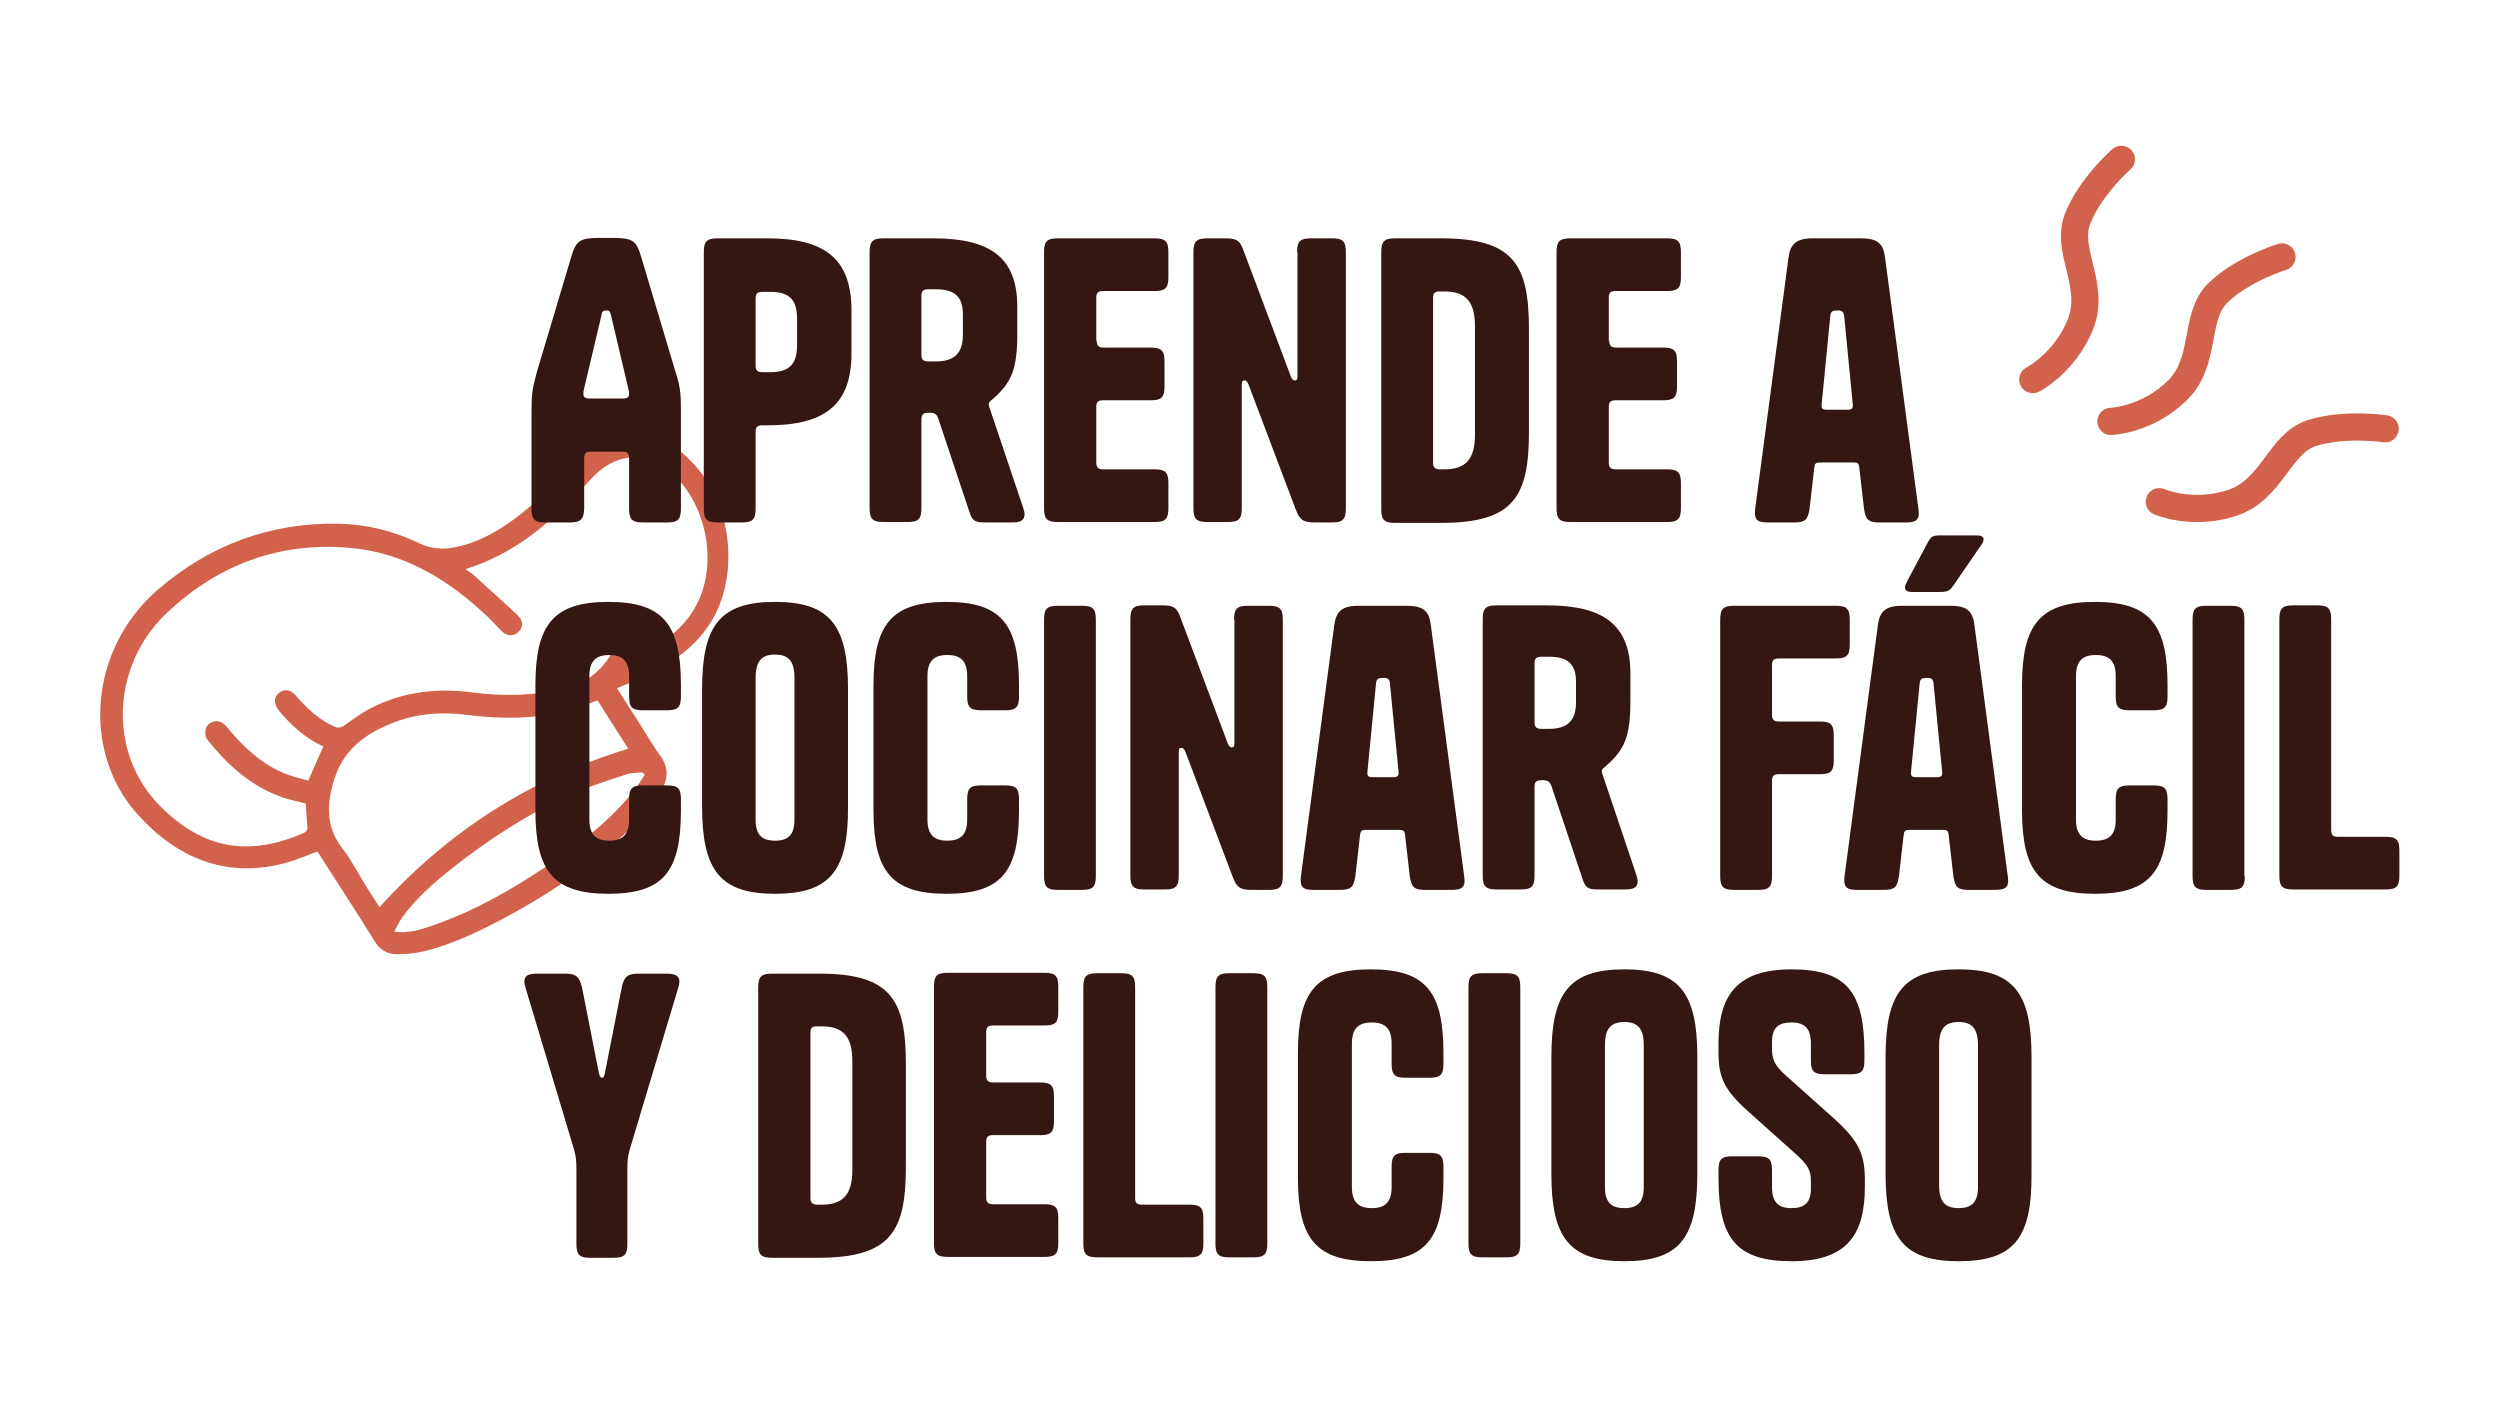 <?xml version="1.0" encoding="utf-8"?>
<!-- Generator: Adobe Illustrator 28.3.0, SVG Export Plug-In . SVG Version: 6.00 Build 0)  -->
<svg version="1.1" id="Layer_1" xmlns="http://www.w3.org/2000/svg" xmlns:xlink="http://www.w3.org/1999/xlink" x="0px" y="0px"
	 viewBox="0 0 579 329" style="enable-background:new 0 0 579 329;" xml:space="preserve">
<style type="text/css">
	.st0{fill:#D2624B;}
	.st1{fill:#341612;}
	.st2{fill:none;stroke:#D2624B;stroke-width:6.305;stroke-linecap:round;stroke-linejoin:round;stroke-miterlimit:10;}
</style>
<g>
	<g id="_x32_UZLzX_00000019637515558101534740000000587686877955057802_">
		<g>
			<path class="st0" d="M142.9,159.4c1.9,3,3.7,5.8,5.5,8.6c1.5,2.4,2.9,4.8,4.5,7c2,2.7,1.9,5.5,0.2,8.1c-2,2.9-4.1,5.8-6.6,8.3
				c-9.1,8.9-19.6,15.9-30.8,21.8c-5.6,2.9-11.3,5.6-17.4,7.1c-2.1,0.5-4.3,0.7-6.5,0.7c-2.2,0-3.9-1.1-5.1-3.1
				c-4-6.5-8.2-12.9-12.3-19.3c-0.3-0.5-0.6-0.9-0.9-1.4c-1.8,0.7-3.5,1.4-5.2,2c-14.4,4.8-26.8,0.3-36.7-10.9
				C19,174,20.6,150.5,36.4,136.7c12.1-10.5,26.3-15.8,42.5-15.4c6.4,0.2,12.6,1.8,18.4,4.6c2.6,1.2,5.1,1.4,7.8,0.9
				c4.9-0.9,9.2-3.2,13.2-6c5.2-3.7,9.7-8.2,13.7-13.1c4.8-5.8,11-8.4,18.5-6.7c4.8,1,8.3,4.2,11.4,7.9c7.9,9.5,9.1,25.2,2.6,35.4
				c-3.5,5.5-8.5,9-14.2,11.8C148,157.3,145.5,158.3,142.9,159.4z M107.8,131.8c0.7,0.5,1.3,0.9,1.8,1.3c3.4,3.1,6.9,6.2,10.3,9.4
				c1.4,1.3,1.3,3,0,4c-1.2,1-2.6,0.8-3.9-0.5c-1.4-1.5-2.8-3-4.4-4.4c-8.7-7.9-18.6-13.7-30.5-14.7c-16.5-1.5-30.9,4-42.7,15.3
				c-12.5,12-13.6,32.2-1.2,44.6c10,10,20.6,11.6,33.2,6.1c0.4-0.2,0.8-0.7,0.8-1c-0.1-1.9-0.3-3.9-0.4-5.8
				c-1.8-0.5-3.6-0.8-5.3-1.4c-7.2-2.5-12.7-7.4-17.4-13.3c-0.3-0.3-0.5-0.8-0.5-1.2c-0.2-1.3,0.2-2.3,1.4-2.9
				c1.3-0.6,2.4-0.2,3.4,0.9c3.7,4.5,7.8,8.5,13.2,10.8c1.9,0.8,4,1.3,5.8,1.8c1.3-2.9,2.3-5.4,3.5-7.9c-4.1-1.9-7.4-4.8-10.2-8.2
				c-1.3-1.6-1.4-3.2-0.1-4.2c1.3-1.1,2.8-0.8,4.1,0.8c2.5,2.9,5.2,5.4,8.8,7c0.9,0.4,1.6,0.2,2.4-0.4c2-1.4,4-2.9,6.2-4
				c7.5-3.8,15.4-4.6,23.6-3.5c7,0.9,13.9,0.7,20.9-0.8c7.2-1.5,13.5-8.9,12.7-15.4c-0.2-1.4,0.8-2.3,2.2-2.6
				c1.3-0.2,2.6,0.7,2.9,2.1c0.2,0.8,0.3,1.8,0.2,2.6c-0.3,1.8-0.7,3.6-1.1,5.6c5.8-2.7,10.8-6.1,13.8-11.8
				c5.2-9.8,2.2-24.2-6.4-31.1c-4.2-3.4-8.9-4.1-13.6-1.6c-2.1,1.1-3.9,2.9-5.4,4.6C127.9,120.7,119.5,128.2,107.8,131.8z
				 M87.9,210.1c15.9-17.6,35-29.8,57.6-36.7c-2.3-3.6-4.8-7.5-7.1-11.2c-2.3,0.8-4.5,1.8-6.7,2.4c-7.7,1.9-15.5,2-23.3,1
				c-6.1-0.8-12.1-0.4-17.9,2c-5.7,2.3-10.5,5.8-12.7,11.8c-2.1,5.8-2.7,11.7,1.5,17.1c1.3,1.6,2.3,3.5,3.4,5.2
				C84.3,204.6,86.2,207.5,87.9,210.1z M149.3,179.5c-0.1-0.2-0.3-0.4-0.4-0.6c-1.3,0.1-2.7,0-4,0.5c-4.2,1.4-8.4,2.7-12.5,4.5
				c-10,4.5-19.1,10.4-27.7,17.2c-4.3,3.4-8.5,7.1-11.7,11.6c-0.6,0.9-1.1,1.9-1.7,3.1c3.4,0.4,6.2-0.5,9-1.5
				c9.3-3.2,17.8-8,26-13.5c7-4.7,13.8-9.7,19.3-16.2C147,183.1,148.1,181.3,149.3,179.5z"/>
		</g>
	</g>
	<g>
		<path class="st1" d="M131.9,121h-5.6c-2.5,0-3.2-0.7-3.2-3.2V95.3c0-3.9,0.2-5.4,1.2-9l8-26.8c1.1-3.7,1.9-4.4,6.5-4.4h3.2
			c4.6,0,5.4,0.7,6.5,4.4l8,26.8c1.1,3.4,1.2,5.1,1.2,9v22.5c0,2.5-0.7,3.2-3.2,3.2h-5.6c-2.5,0-3.2-0.7-3.2-3.2v-11.6
			c0-1.2-0.4-1.6-1.6-1.6h-7.2c-1.2,0-1.6,0.4-1.6,1.6v11.6C135.2,120.3,134.5,121,131.9,121z M145.7,91.2c0-0.4-0.1-0.9-0.2-1.3
			l-4-16.9c-0.2-0.9-0.4-1.1-1.1-1.1s-1,0.2-1.1,1.1l-4,16.9c-0.1,0.4-0.2,0.9-0.2,1.3c0,0.8,0.5,1.1,1.5,1.1h7.7
			C145.2,92.3,145.7,92,145.7,91.2z"/>
		<path class="st1" d="M176.6,98.5c-1.2,0-1.6,0.4-1.6,1.6v17.7c0,2.5-0.7,3.2-3.2,3.2h-5.6c-2.5,0-3.2-0.7-3.2-3.2V58.4
			c0-2.5,0.7-3.2,3.2-3.2h11.6c13.3,0,19.4,4.8,19.4,16.7v9.9c0,11.9-6.1,16.7-19.4,16.7H176.6z M175,84.6c0,1.2,0.4,1.6,1.6,1.6
			h1.8c4.3,0,6.2-1.8,6.2-6.2v-6.2c0-4.5-1.9-6.2-6.2-6.2h-1.8c-1.2,0-1.6,0.4-1.6,1.6V84.6z"/>
		<path class="st1" d="M217.4,97.2c-0.4-1.2-0.8-1.6-2.1-1.6H215c-1.2,0-1.6,0.4-1.6,1.6v20.5c0,2.5-0.7,3.2-3.2,3.2h-5.6
			c-2.5,0-3.2-0.7-3.2-3.2V58.4c0-2.5,0.7-3.2,3.2-3.2h11.6c13.3,0,19.4,4.6,19.4,15.8v6.3c0,8.3-1.3,11.4-6,15.4
			c-0.5,0.4-0.6,0.5-0.6,1c0,0.3,0.1,0.5,0.3,1.1l7.7,22.9c0.8,2.3-0.1,3.3-2.4,3.3h-6.4c-2.5,0-3-0.4-3.7-2.5L217.4,97.2z
			 M213.4,82.1c0,1.2,0.4,1.6,1.6,1.6h1.8c4.1,0,6.2-1.8,6.2-6.1v-4.8c0-4.1-1.9-5.8-6.2-5.8H215c-1.2,0-1.6,0.4-1.6,1.6V82.1z"/>
		<path class="st1" d="M254,78.9c0,1.1,0.4,1.6,1.6,1.6h10.9c2.5,0,3.2,0.7,3.2,3.2v5.8c0,2.5-0.7,3.2-3.1,3.2h-11.1
			c-1.2,0-1.6,0.4-1.6,1.6v12.8c0,1.1,0.4,1.6,1.6,1.6h11.9c2.5,0,3.2,0.7,3.2,3.2v5.8c0,2.5-0.7,3.2-3.2,3.2h-22.4
			c-2.5,0-3.2-0.7-3.2-3.2V58.4c0-2.5,0.7-3.2,3.2-3.2h22.4c2.5,0,3.2,0.7,3.2,3.2v5.8c0,2.5-0.7,3.2-3.2,3.2h-11.9
			c-1.2,0-1.6,0.4-1.6,1.6V78.9z"/>
		<path class="st1" d="M300.4,58.4c0-2.5,0.7-3.2,3.2-3.2h4.9c2.5,0,3.2,0.7,3.2,3.2v59.4c0,2.5-0.7,3.2-3.2,3.2h-4
			c-2.7,0-3.5-0.6-4.4-3l-11-29.1c-0.3-0.6-0.5-0.8-0.9-0.8c-0.4,0-0.6,0.2-0.6,1v28.6c0,2.5-0.7,3.2-3.2,3.2h-4.8
			c-2.5,0-3.2-0.7-3.2-3.2V58.4c0-2.5,0.7-3.2,3.2-3.2h4c2.5,0,3.4,0.3,4.2,2.3l11.2,29.8c0.3,0.6,0.5,0.8,0.9,0.8
			c0.4,0,0.6-0.2,0.6-1V58.4z"/>
		<path class="st1" d="M354.1,76.2V100c0,14.9-3.4,21.1-20.3,21.1h-10.7c-2.5,0-3.2-0.7-3.2-3.2V58.4c0-2.5,0.7-3.2,3.2-3.2h10.7
			C350.6,55.2,354.1,61.3,354.1,76.2z M331.9,69v38.1c0,1.1,0.4,1.6,1.6,1.6h1c4.9,0,7.1-2.3,7.1-8V75.5c0-5.7-2.2-8-7.1-8h-1
			C332.3,67.5,331.9,67.8,331.9,69z"/>
		<path class="st1" d="M372.7,78.9c0,1.1,0.4,1.6,1.6,1.6h10.9c2.5,0,3.2,0.7,3.2,3.2v5.8c0,2.5-0.7,3.2-3.1,3.2h-11.1
			c-1.2,0-1.6,0.4-1.6,1.6v12.8c0,1.1,0.4,1.6,1.6,1.6h11.9c2.5,0,3.2,0.7,3.2,3.2v5.8c0,2.5-0.7,3.2-3.2,3.2h-22.4
			c-2.5,0-3.2-0.7-3.2-3.2V58.4c0-2.5,0.7-3.2,3.2-3.2h22.4c2.5,0,3.2,0.7,3.2,3.2v5.8c0,2.5-0.7,3.2-3.2,3.2h-11.9
			c-1.2,0-1.6,0.4-1.6,1.6V78.9z"/>
		<path class="st1" d="M431,55.2c4,0,5.2,1.3,5.6,4.6l7.7,58c0.4,2.5-0.4,3.2-2.9,3.2h-6.1c-2.6,0-3.2-0.6-3.6-3.2l-1.1-9.6
			c-0.1-0.9-0.4-1.1-1.4-1.1h-7.6c-1.1,0-1.3,0.3-1.4,1.1l-1.1,9.6c-0.4,2.6-1,3.2-3.6,3.2h-6.1c-2.5,0-3.2-0.7-2.9-3.2l7.7-58
			c0.4-3.2,1.7-4.6,5.6-4.6H431z M425.5,71.9c-1,0-1.5,0.2-1.6,1.2l-2,20.5c-0.1,1.1,0.2,1.3,1.3,1.3h4.6c1.1,0,1.4-0.3,1.3-1.3
			l-2-20.5C426.9,72,426.4,71.9,425.5,71.9z"/>
		<path class="st1" d="M157.7,187.7c0,14.1-4,19.3-16.8,19.3c-12.7,0-16.9-5.2-16.9-19.3v-29c0-14.1,4.2-19.3,16.9-19.3
			c12.7,0,16.8,5.2,16.8,19.3v2.6c0,2.5-0.7,3.2-3.2,3.2h-5.6c-2.5,0-3.2-0.7-3.2-3.2v-4.7c0-3.5-1.5-4.9-4.6-4.9
			c-3.1,0-4.6,1.4-4.6,4.9v33.2c0,3.5,1.5,4.9,4.6,4.9c3.1,0,4.6-1.4,4.6-4.9v-4.7c0-2.5,0.7-3.2,3.2-3.2h5.6c2.5,0,3.2,0.7,3.2,3.2
			V187.7z"/>
		<path class="st1" d="M179.5,207c-12.7,0-16.9-5.4-16.9-20.2v-27.2c0-14.8,4.2-20.2,16.9-20.2c12.7,0,16.9,5.4,16.9,20.2v27.2
			C196.5,201.7,192.2,207,179.5,207z M179.5,194.7c3.1,0,4.5-1.4,4.5-4.9v-32.8c0-3.9-1.4-5.4-4.5-5.4s-4.5,1.5-4.5,5.4v32.8
			C175,193.3,176.4,194.7,179.5,194.7z"/>
		<path class="st1" d="M236,187.7c0,14.1-4,19.3-16.8,19.3c-12.7,0-16.9-5.2-16.9-19.3v-29c0-14.1,4.2-19.3,16.9-19.3
			c12.7,0,16.8,5.2,16.8,19.3v2.6c0,2.5-0.7,3.2-3.2,3.2h-5.6c-2.5,0-3.2-0.7-3.2-3.2v-4.7c0-3.5-1.5-4.9-4.6-4.9
			c-3.1,0-4.6,1.4-4.6,4.9v33.2c0,3.5,1.5,4.9,4.6,4.9c3.1,0,4.6-1.4,4.6-4.9v-4.7c0-2.5,0.7-3.2,3.2-3.2h5.6c2.5,0,3.2,0.7,3.2,3.2
			V187.7z"/>
		<path class="st1" d="M253.8,202.9c0,2.5-0.7,3.2-3.2,3.2h-5.6c-2.5,0-3.2-0.7-3.2-3.2v-59.4c0-2.5,0.7-3.2,3.2-3.2h5.6
			c2.5,0,3.2,0.7,3.2,3.2V202.9z"/>
		<path class="st1" d="M285.8,143.5c0-2.5,0.7-3.2,3.2-3.2h4.9c2.5,0,3.2,0.7,3.2,3.2v59.4c0,2.5-0.7,3.2-3.2,3.2h-4
			c-2.7,0-3.5-0.6-4.4-3l-11-29.1c-0.3-0.6-0.5-0.8-0.9-0.8c-0.4,0-0.6,0.2-0.6,1v28.6c0,2.5-0.7,3.2-3.2,3.2H265
			c-2.5,0-3.2-0.7-3.2-3.2v-59.4c0-2.5,0.7-3.2,3.2-3.2h4c2.5,0,3.4,0.3,4.2,2.3l11.2,29.8c0.3,0.6,0.5,0.8,0.9,0.8
			c0.4,0,0.6-0.2,0.6-1V143.5z"/>
		<path class="st1" d="M325.8,140.3c4,0,5.2,1.3,5.6,4.6l7.7,58c0.4,2.5-0.4,3.2-2.9,3.2h-6.1c-2.6,0-3.2-0.6-3.6-3.2l-1.1-9.6
			c-0.1-0.9-0.4-1.1-1.4-1.1h-7.6c-1.1,0-1.3,0.3-1.4,1.1l-1.1,9.6c-0.4,2.6-1,3.2-3.6,3.2h-6.1c-2.5,0-3.2-0.7-2.9-3.2l7.7-58
			c0.4-3.2,1.7-4.6,5.6-4.6H325.8z M320.3,157c-1,0-1.5,0.2-1.6,1.2l-2,20.5c-0.1,1.1,0.2,1.3,1.3,1.3h4.6c1.1,0,1.4-0.3,1.3-1.3
			l-2-20.5C321.8,157.1,321.2,157,320.3,157z"/>
		<path class="st1" d="M359.4,182.3c-0.4-1.2-0.8-1.6-2.1-1.6H357c-1.2,0-1.6,0.4-1.6,1.6v20.5c0,2.5-0.7,3.2-3.2,3.2h-5.6
			c-2.5,0-3.2-0.7-3.2-3.2v-59.4c0-2.5,0.7-3.2,3.2-3.2h11.6c13.3,0,19.4,4.6,19.4,15.8v6.3c0,8.3-1.3,11.4-6,15.4
			c-0.5,0.4-0.6,0.5-0.6,1c0,0.3,0.1,0.5,0.3,1.1l7.7,22.9c0.8,2.3-0.1,3.3-2.4,3.3h-6.4c-2.5,0-3-0.4-3.7-2.5L359.4,182.3z
			 M355.4,167.2c0,1.2,0.4,1.6,1.6,1.6h1.8c4.1,0,6.2-1.8,6.2-6.1v-4.8c0-4.1-1.9-5.8-6.2-5.8H357c-1.2,0-1.6,0.4-1.6,1.6V167.2z"/>
		<path class="st1" d="M410.4,202.9c0,2.5-0.7,3.2-3.2,3.2h-5.6c-2.5,0-3.2-0.7-3.2-3.2v-59.4c0-2.5,0.7-3.2,3.2-3.2h23.6
			c2.5,0,3.2,0.7,3.2,3.2v5.8c0,2.5-0.7,3.2-3.2,3.2H412c-1.2,0-1.6,0.4-1.6,1.6v11.4c0,1.1,0.4,1.6,1.6,1.6h9.5
			c2.5,0,3.2,0.7,3.2,3.2v5.8c0,2.5-0.7,3.2-3.1,3.2H412c-1.2,0-1.6,0.4-1.6,1.6V202.9z"/>
		<path class="st1" d="M451.7,140.3c4,0,5.2,1.3,5.6,4.6l7.7,58c0.4,2.5-0.4,3.2-2.9,3.2h-6.1c-2.6,0-3.2-0.6-3.6-3.2l-1.1-9.6
			c-0.1-0.9-0.4-1.1-1.4-1.1h-7.6c-1.1,0-1.3,0.3-1.4,1.1l-1.1,9.6c-0.4,2.6-1,3.2-3.6,3.2h-6.1c-2.5,0-3.2-0.7-2.9-3.2l7.7-58
			c0.4-3.2,1.7-4.6,5.6-4.6H451.7z M446.6,125.4c0.7-1.2,1.1-1.4,2.8-1.4h8.4c1.2,0,1.6,0.4,1.6,0.9c0,0.4-0.1,0.7-0.6,1.4l-6.4,9.3
			c-0.9,1.3-1.4,1.5-3.2,1.5h-6.4c-1.2,0-1.6-0.4-1.6-1.1c0-0.4,0.2-0.7,0.5-1.4L446.6,125.4z M446.2,157c-1,0-1.5,0.2-1.6,1.2
			l-2,20.5c-0.1,1.1,0.2,1.3,1.3,1.3h4.6c1.1,0,1.4-0.3,1.3-1.3l-2-20.5C447.7,157.1,447.1,157,446.2,157z"/>
		<path class="st1" d="M502,187.7c0,14.1-4,19.3-16.8,19.3c-12.7,0-16.9-5.2-16.9-19.3v-29c0-14.1,4.2-19.3,16.9-19.3
			c12.7,0,16.8,5.2,16.8,19.3v2.6c0,2.5-0.7,3.2-3.2,3.2h-5.6c-2.5,0-3.2-0.7-3.2-3.2v-4.7c0-3.5-1.5-4.9-4.6-4.9
			c-3.1,0-4.6,1.4-4.6,4.9v33.2c0,3.5,1.5,4.9,4.6,4.9c3.1,0,4.6-1.4,4.6-4.9v-4.7c0-2.5,0.7-3.2,3.2-3.2h5.6c2.5,0,3.2,0.7,3.2,3.2
			V187.7z"/>
		<path class="st1" d="M519.9,202.9c0,2.5-0.7,3.2-3.2,3.2H511c-2.5,0-3.2-0.7-3.2-3.2v-59.4c0-2.5,0.7-3.2,3.2-3.2h5.6
			c2.5,0,3.2,0.7,3.2,3.2V202.9z"/>
		<path class="st1" d="M541.5,193.8h11c2.5,0,3.2,0.7,3.2,3.2v5.8c0,2.5-0.7,3.2-3.2,3.2h-21.4c-2.5,0-3.2-0.7-3.2-3.2v-59.4
			c0-2.5,0.7-3.2,3.2-3.2h5.6c2.5,0,3.2,0.7,3.2,3.2v48.9C540,193.5,540.3,193.8,541.5,193.8z"/>
		<path class="st1" d="M140.1,248.5l3.9-19.8c0.5-2.5,1.4-3.2,3.8-3.2h6.8c2.5,0,3.2,1.1,2.5,3.2l-11.3,37.7
			c-0.4,1.6-0.5,2.1-0.5,4.7v17c0,2.5-0.7,3.2-3.2,3.2h-5.4c-2.5,0-3.2-0.7-3.2-3.2v-17c0-2.5-0.1-3.1-0.5-4.7l-11.3-37.7
			c-0.7-2.2,0-3.2,2.5-3.2h6.8c2.4,0,3.2,0.7,3.8,3.2l3.9,19.8c0.2,0.9,0.4,1.1,0.9,1.1C139.7,249.6,139.9,249.4,140.1,248.5z"/>
		<path class="st1" d="M209.8,246.5v23.7c0,14.9-3.4,21.1-20.3,21.1h-10.7c-2.5,0-3.2-0.7-3.2-3.2v-59.4c0-2.5,0.7-3.2,3.2-3.2h10.7
			C206.4,225.4,209.8,231.6,209.8,246.5z M187.7,239.3v38.1c0,1.1,0.4,1.6,1.6,1.6h1c4.9,0,7.1-2.3,7.1-8v-25.3c0-5.7-2.2-8-7.1-8
			h-1C188,237.7,187.7,238,187.7,239.3z"/>
		<path class="st1" d="M228.4,249.1c0,1.1,0.4,1.6,1.6,1.6h10.9c2.5,0,3.2,0.7,3.2,3.2v5.8c0,2.5-0.7,3.2-3.1,3.2H230
			c-1.2,0-1.6,0.4-1.6,1.6v12.8c0,1.1,0.4,1.6,1.6,1.6h11.9c2.5,0,3.2,0.7,3.2,3.2v5.8c0,2.5-0.7,3.2-3.2,3.2h-22.4
			c-2.5,0-3.2-0.7-3.2-3.2v-59.4c0-2.5,0.7-3.2,3.2-3.2h22.4c2.5,0,3.2,0.7,3.2,3.2v5.8c0,2.5-0.7,3.2-3.2,3.2H230
			c-1.2,0-1.6,0.4-1.6,1.6V249.1z"/>
		<path class="st1" d="M264.5,279h11c2.5,0,3.2,0.7,3.2,3.2v5.8c0,2.5-0.7,3.2-3.2,3.2h-21.4c-2.5,0-3.2-0.7-3.2-3.2v-59.4
			c0-2.5,0.7-3.2,3.2-3.2h5.6c2.5,0,3.2,0.7,3.2,3.2v48.9C262.9,278.6,263.3,279,264.5,279z"/>
		<path class="st1" d="M293.5,288c0,2.5-0.7,3.2-3.2,3.2h-5.6c-2.5,0-3.2-0.7-3.2-3.2v-59.4c0-2.5,0.7-3.2,3.2-3.2h5.6
			c2.5,0,3.2,0.7,3.2,3.2V288z"/>
		<path class="st1" d="M334.3,272.8c0,14.1-4,19.3-16.8,19.3c-12.7,0-16.9-5.2-16.9-19.3v-29c0-14.1,4.2-19.3,16.9-19.3
			c12.7,0,16.8,5.2,16.8,19.3v2.6c0,2.5-0.7,3.2-3.2,3.2h-5.6c-2.5,0-3.2-0.7-3.2-3.2v-4.7c0-3.5-1.5-4.9-4.6-4.9
			c-3.1,0-4.6,1.4-4.6,4.9v33.2c0,3.5,1.5,4.9,4.6,4.9c3.1,0,4.6-1.4,4.6-4.9v-4.7c0-2.5,0.7-3.2,3.2-3.2h5.6c2.5,0,3.2,0.7,3.2,3.2
			V272.8z"/>
		<path class="st1" d="M352.1,288c0,2.5-0.7,3.2-3.2,3.2h-5.6c-2.5,0-3.2-0.7-3.2-3.2v-59.4c0-2.5,0.7-3.2,3.2-3.2h5.6
			c2.5,0,3.2,0.7,3.2,3.2V288z"/>
		<path class="st1" d="M376.2,292.1c-12.7,0-16.9-5.4-16.9-20.2v-27.2c0-14.8,4.2-20.2,16.9-20.2c12.7,0,16.9,5.4,16.9,20.2v27.2
			C393.1,286.8,388.9,292.1,376.2,292.1z M376.2,279.8c3.1,0,4.5-1.4,4.5-4.9v-32.8c0-3.9-1.4-5.4-4.5-5.4c-3.1,0-4.5,1.5-4.5,5.4
			v32.8C371.7,278.4,373.1,279.8,376.2,279.8z"/>
		<path class="st1" d="M424.7,259c5.9,5.3,7.2,8.4,7.2,14.3v1.6c0,11.1-4.2,17.2-16.9,17.2S398,287,398,272.8v-1.8
			c0-2.5,0.7-3.2,3.2-3.2h6c2.5,0,3.2,0.7,3.2,3.2v3.9c0,3.5,1.4,4.9,4.5,4.9c3.1,0,4.5-1.3,4.5-4.5v-1.7c0-2.5-0.5-3.7-3.8-6.6
			l-10.5-9.4c-5.9-5.2-7.1-8.2-7.1-14v-1.9c0-11.1,4.2-17.2,16.9-17.2s16.9,5.2,16.9,19.3v1.8c0,2.5-0.7,3.2-3.2,3.2h-6
			c-2.5,0-3.2-0.7-3.2-3.2v-3.9c0-3.5-1.4-4.9-4.5-4.9c-3.1,0-4.5,1.3-4.5,4.5v1.5c0,2.5,0.5,3.8,3,6.1L424.7,259z"/>
		<path class="st1" d="M453.6,292.1c-12.7,0-16.9-5.4-16.9-20.2v-27.2c0-14.8,4.2-20.2,16.9-20.2c12.7,0,16.9,5.4,16.9,20.2v27.2
			C470.6,286.8,466.4,292.1,453.6,292.1z M453.6,279.8c3.1,0,4.5-1.4,4.5-4.9v-32.8c0-3.9-1.4-5.4-4.5-5.4c-3.1,0-4.5,1.5-4.5,5.4
			v32.8C449.2,278.4,450.6,279.8,453.6,279.8z"/>
	</g>
	<path class="st2" d="M491.3,36.9c0,0-7.2,6.3-10.1,13.7c-3,7.4,4.3,15.5,0.6,24.6c-3.7,9-11,12.7-11,12.7"/>
	<path class="st2" d="M528.5,59.5c0,0-9.1,2.8-14.8,8.3s-2.5,15.9-9.5,22.7c-7,6.8-15.3,7.1-15.3,7.1"/>
	<path class="st2" d="M552.4,99.3c0,0-9.4-1.4-17,1c-7.5,2.4-9.2,13.2-18.5,16.2c-9.3,3-16.8-0.3-16.8-0.3"/>
</g>
</svg>
